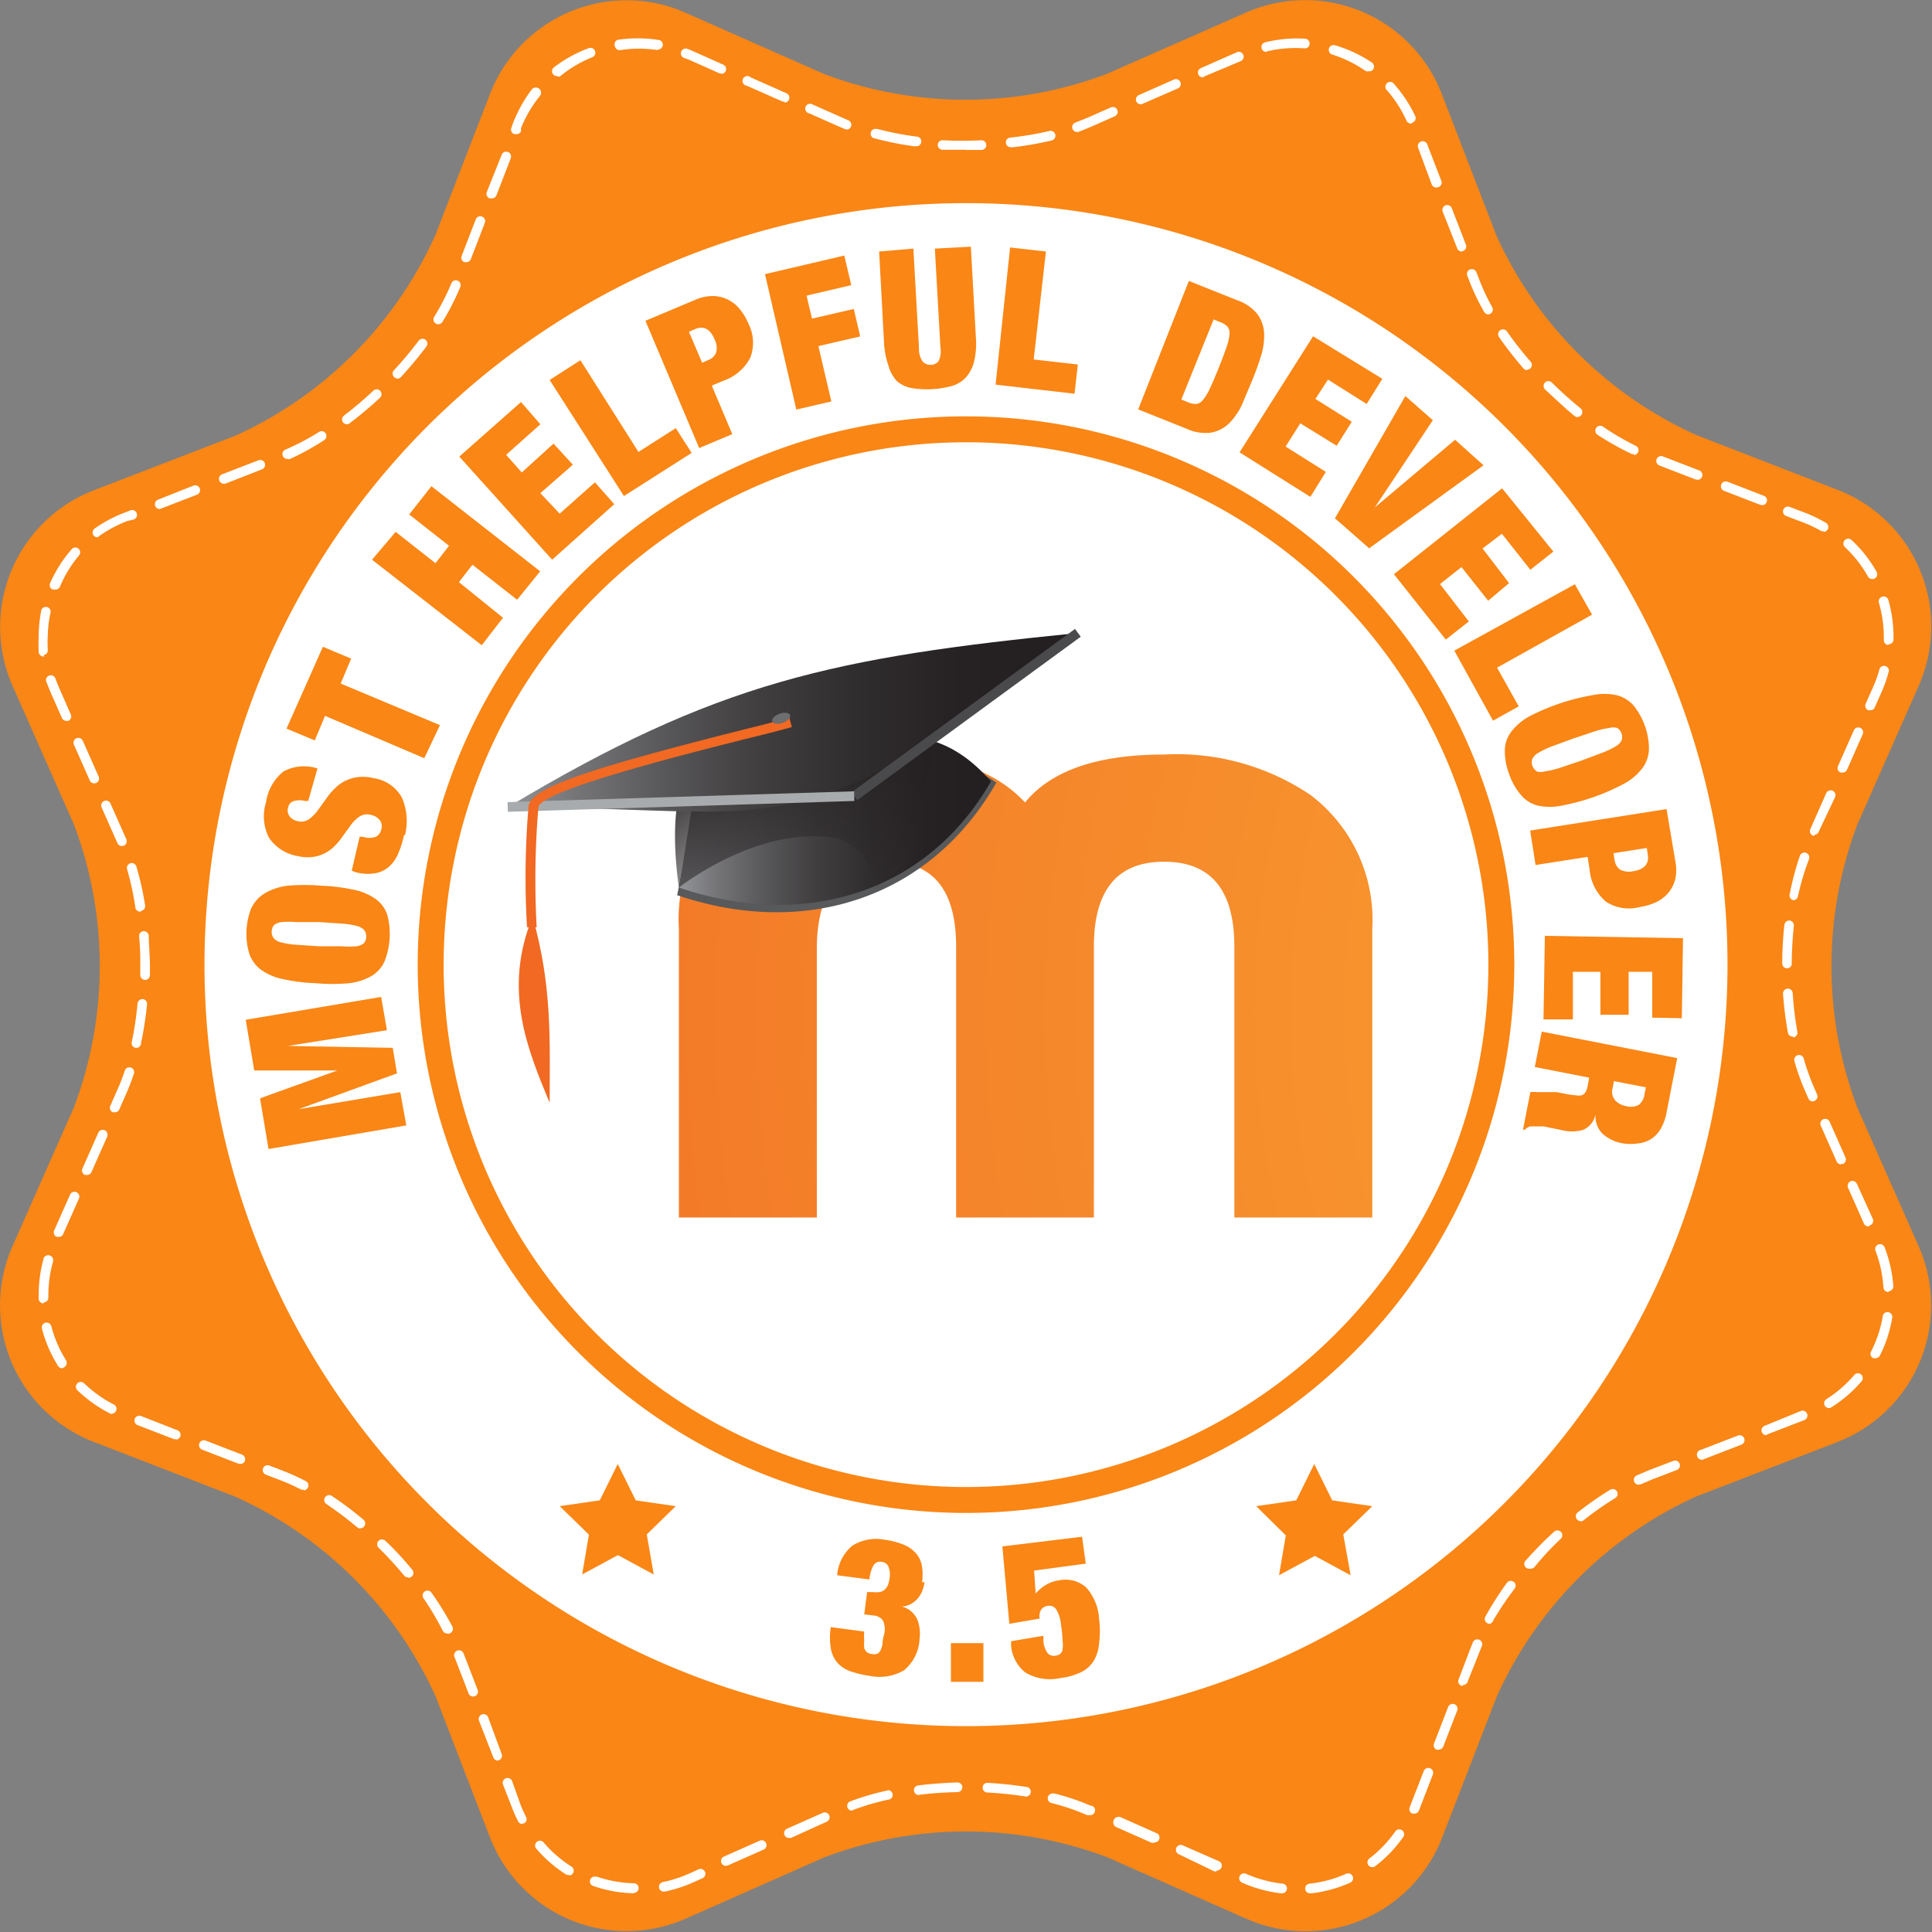 <svg xmlns="http://www.w3.org/2000/svg" xmlns:xlink="http://www.w3.org/1999/xlink" viewBox="0 0 99.86 99.86"><rect x="0" y="0" width="99.86" height="99.86" fill="#808080" stroke="none"/><defs><style>.a{fill:#fa8615;}.b{fill:#fff;}.c{fill:url(#a);}.d{fill:#58595b;}.e{fill:url(#b);}.f{fill:url(#c);}.g{fill:url(#d);}.h{fill:#4a4a4c;}.i{fill:#a8abad;}.j{fill:#f16922;}.k{fill:#6d6e70;}</style><radialGradient id="a" cx="110.46" cy="49.57" r="75.71" gradientTransform="matrix(1, 0, 0, -1, -0.07, 101.93)" gradientUnits="userSpaceOnUse"><stop offset="0" stop-color="#faaf40"/><stop offset="0.04" stop-color="#f9a538"/><stop offset="0.11" stop-color="#f89d31"/><stop offset="0.23" stop-color="#f89a2f"/><stop offset="0.53" stop-color="#f7922d"/><stop offset="1" stop-color="#f37b28"/></radialGradient><linearGradient id="b" x1="35.17" y1="59.52" x2="51.29" y2="59.52" gradientTransform="matrix(1, 0, 0, -1, -0.07, 101.93)" gradientUnits="userSpaceOnUse"><stop offset="0" stop-color="#929497"/><stop offset="0.12" stop-color="#757578"/><stop offset="0.28" stop-color="#575658"/><stop offset="0.44" stop-color="#403e3f"/><stop offset="0.61" stop-color="#302d2e"/><stop offset="0.79" stop-color="#262223"/><stop offset="1" stop-color="#231f20"/></linearGradient><linearGradient id="c" x1="38.25" y1="64.9" x2="44.94" y2="55.35" gradientTransform="matrix(1, 0, 0, -1, -0.07, 101.93)" gradientUnits="userSpaceOnUse"><stop offset="0" stop-color="#231f20"/><stop offset="1" stop-color="#231f20" stop-opacity="0"/></linearGradient><linearGradient id="d" x1="26.32" y1="64.6" x2="55.78" y2="64.6" xlink:href="#b"/></defs><title>Artboard 1</title><path class="a" d="M25.3,4.93A7.57,7.57,0,0,1,35,.48l.46.19,7.12,3.15a20.69,20.69,0,0,0,14.63,0L64.36.67a7.57,7.57,0,0,1,10,3.8q.1.23.19.46l2.8,7.26A20.69,20.69,0,0,0,87.71,22.5l7.22,2.8a7.57,7.57,0,0,1,4.4,9.76q-.08.22-.18.44L96,42.62a20.69,20.69,0,0,0,0,14.63l3.15,7.12a7.57,7.57,0,0,1-3.79,10l-.43.18-7.26,2.8A20.69,20.69,0,0,0,77.36,87.7l-2.8,7.23a7.57,7.57,0,0,1-9.76,4.4l-.44-.18L57.24,96a20.69,20.69,0,0,0-14.63,0l-7.12,3.15a7.57,7.57,0,0,1-10-3.79q-.1-.21-.18-.43l-2.8-7.26A20.69,20.69,0,0,0,12.16,77.36l-7.23-2.8A7.57,7.57,0,0,1,.48,64.82q.09-.23.19-.46l3.15-7.12a20.69,20.69,0,0,0,0-14.63L.67,35.5a7.57,7.57,0,0,1,3.8-10l.46-.19,7.26-2.8A20.69,20.69,0,0,0,22.5,12.16Z"/><path class="b" d="M32.75,97.86h0a6.82,6.82,0,0,1-2.06-.37.25.25,0,0,1,.1-.49l.06,0a6.34,6.34,0,0,0,1.91.34.25.25,0,0,1,0,.5Zm33.45,0h0a7,7,0,0,1-2-.55.25.25,0,0,1,.2-.46,6.52,6.52,0,0,0,1.87.51.25.25,0,0,1,0,.5Zm1.51,0a.25.25,0,0,1,0-.5,6.31,6.31,0,0,0,1.87-.51.25.25,0,1,1,.21.46,6.83,6.83,0,0,1-2,.55Zm-33.45-.09a.25.25,0,0,1,0-.49,6.62,6.62,0,0,0,1.34-.43l.51-.23a.25.25,0,1,1,.2.46l-.51.23a7.13,7.13,0,0,1-1.44.46Zm-4.85-.87a.25.25,0,0,1-.13,0,6.84,6.84,0,0,1-1.58-1.37.25.25,0,0,1,.38-.32,6.35,6.35,0,0,0,1.46,1.27.25.25,0,0,1-.13.46Zm33.46-.17h-.1l-1.84-.89a.25.25,0,1,1,.2-.46L63,96.2a.25.25,0,0,1-.1.48Zm8.06-.22a.25.25,0,0,1-.15-.45,6.35,6.35,0,0,0,1.34-1.4.25.25,0,0,1,.41.29,6.85,6.85,0,0,1-1.45,1.51A.25.25,0,0,1,70.93,96.51Zm-33.41-.07a.25.25,0,0,1-.1-.48l1.85-.82a.25.25,0,1,1,.2.46l-1.85.82Zm22.11-1.19h-.1l-1.85-.82a.28.28,0,0,1,.25-.5l1.85.82a.25.25,0,0,1-.1.48ZM40.78,95a.25.25,0,0,1-.1-.48l1.85-.82a.25.25,0,1,1,.2.46L40.88,95ZM27,94.28a.25.25,0,0,1-.22-.14,7.37,7.37,0,0,1-.32-.72L26,92.24a.25.25,0,0,1,.47-.18h0l.42,1.18a6.79,6.79,0,0,0,.3.67.25.25,0,0,1-.11.34h0l-.08,0Zm29.35-.46h-.16a11.67,11.67,0,0,0-1.81-.62.25.25,0,0,1,.05-.5l.07,0a12.17,12.17,0,0,1,1.89.64h.06a.25.25,0,0,1-.1.48Zm16.68-.08H73a.25.25,0,0,1-.14-.32h0l.73-1.88a.25.25,0,0,1,.47.18l-.73,1.89a.25.25,0,0,1-.24.13Zm-29-.15a.25.25,0,0,1-.09-.48,13.6,13.6,0,0,1,2-.58A.25.25,0,0,1,46,93a13,13,0,0,0-1.9.55Zm9-.73h0a19.14,19.14,0,0,0-2-.21.25.25,0,0,1-.24-.26h0a.24.24,0,0,1,.24-.24h0a19.62,19.62,0,0,1,2,.21.25.25,0,0,1,0,.5Zm-5.54-.08a.25.25,0,0,1,0-.5q1-.12,2-.15h0a.25.25,0,0,1,0,.5,19.84,19.84,0,0,0-2,.14ZM25.73,91a.25.25,0,0,1-.23-.16l-.74-1.9a.25.25,0,0,1,.47-.18h0l.7,1.9a.25.25,0,0,1-.14.32Zm48.62-.56h-.09a.25.25,0,0,1-.14-.32l.73-1.89a.25.25,0,0,1,.47.18l-.73,1.89A.25.25,0,0,1,74.35,90.43Zm-49.9-2.75a.25.25,0,0,1-.23-.16l-.73-1.89a.25.25,0,0,1,.47-.18l.73,1.89a.25.25,0,0,1-.14.32Zm51.17-.56h-.09a.25.25,0,0,1-.14-.32L76,85.21l.12-.3a.25.25,0,0,1,.48.15l0,0-.11.28-.62,1.55a.25.25,0,0,1-.24.2Zm-52.51-2.7a.25.25,0,0,1-.22-.13,14.77,14.77,0,0,0-1-1.69.25.25,0,0,1,.41-.29,15.3,15.3,0,0,1,1.08,1.75.25.25,0,0,1-.22.37ZM77,83.93a.25.25,0,0,1-.22-.38,16.74,16.74,0,0,1,1.11-1.74.25.25,0,0,1,.4.3,16.11,16.11,0,0,0-1.11,1.65A.25.25,0,0,1,77,83.93Zm-55.92-2.4a.25.25,0,0,1-.19-.09A18.66,18.66,0,0,0,19.57,80a.25.25,0,1,1,.35-.36h0a16,16,0,0,1,1.39,1.5.25.25,0,0,1-.19.41Zm58-.45a.25.25,0,0,1-.19-.45,18,18,0,0,1,1.44-1.46.25.25,0,0,1,.34.37h0A14.4,14.4,0,0,0,79.31,81a.25.25,0,0,1-.18.08ZM18.62,79a.25.25,0,0,1-.16-.06,18,18,0,0,0-1.59-1.2.25.25,0,1,1,.28-.42,18.38,18.38,0,0,1,1.64,1.23.25.25,0,0,1-.16.44Zm63.08-.38a.25.25,0,0,1-.15-.45A17.47,17.47,0,0,1,83.23,77a.25.25,0,0,1,.26.43h0a16.83,16.83,0,0,0-1.63,1.14.25.25,0,0,1-.16.07ZM15.7,77h-.12a10.83,10.83,0,0,0-1.11-.5l-.73-.28a.25.25,0,0,1,.18-.47l.73.28a11.44,11.44,0,0,1,1.16.53.25.25,0,0,1-.12.47Zm69-.26a.25.25,0,0,1-.1-.48l.61-.26,1.28-.49a.25.25,0,0,1,.18.47l-1.28.49-.58.25ZM12.43,75.66h-.09l-1.89-.73a.25.25,0,0,1,.18-.47h0l1.89.73a.25.25,0,0,1-.09.48ZM88,75.45a.26.26,0,1,1-.06-.52l1.89-.73a.25.25,0,0,1,.18.47l-1.89.73ZM9.13,74.39H9l-1.89-.73a.25.25,0,0,1,.18-.47l1.89.74a.25.25,0,0,1-.09.48Zm82.16-.21a.25.25,0,0,1-.09-.48l1.88-.77a.25.25,0,0,1,.18.47l-1.89.73ZM5.84,73.08H5.73A7,7,0,0,1,4,71.86a.25.25,0,1,1,.35-.36,6.45,6.45,0,0,0,1.54,1.1.25.25,0,0,1-.11.47Zm88.69-.3a.25.25,0,0,1-.13-.46,6.36,6.36,0,0,0,1.46-1.27.25.25,0,0,1,.38.32,6.89,6.89,0,0,1-1.58,1.37A.25.25,0,0,1,94.53,72.78ZM3.26,70.72A.25.25,0,0,1,3,70.6a6.83,6.83,0,0,1-.83-1.92.25.25,0,0,1,.17-.31h0a.25.25,0,0,1,.31.17h0a6.34,6.34,0,0,0,.77,1.78.27.27,0,0,1-.22.39Zm93.67-.52h-.11a.25.25,0,0,1-.11-.34h0A6.32,6.32,0,0,0,97.32,68a.25.25,0,0,1,.49.08,6.82,6.82,0,0,1-.65,2A.25.25,0,0,1,96.93,70.2ZM2.25,67.37A.25.25,0,0,1,2,67.13v-.2A6.92,6.92,0,0,1,2.27,65a.26.26,0,0,1,.47.21,6.44,6.44,0,0,0-.24,1.69v.16a.25.25,0,0,1-.24.26h0Zm95.35-.59a.25.25,0,0,1-.25-.23,6.48,6.48,0,0,0-.41-1.9.25.25,0,0,1,.47-.18,7,7,0,0,1,.45,2,.25.25,0,0,1-.23.27h0ZM3.06,63.93H2.93a.25.25,0,0,1-.13-.33h0l.82-1.85a.25.25,0,1,1,.46.2L3.26,63.8A.25.25,0,0,1,3.06,63.93Zm93.51-.54a.25.25,0,0,1-.23-.15l-.82-1.85a.25.25,0,1,1,.46-.2h0L96.8,63a.25.25,0,0,1-.13.33h0ZM4.49,60.73h-.1a.25.25,0,0,1-.13-.33h0l.82-1.85a.25.25,0,1,1,.46.2L4.72,60.6A.25.25,0,0,1,4.49,60.73Zm90.64-.55a.25.25,0,0,1-.2-.15l-.82-1.85a.25.25,0,1,1,.46-.2l.82,1.85a.25.25,0,0,1-.13.33h0ZM5.93,57.49h-.1a.25.25,0,0,1-.13-.33h0l.4-.91c.13-.29.25-.61.36-.94a.25.25,0,0,1,.47.16c-.11.34-.24.67-.38,1l-.4.91A.25.25,0,0,1,5.93,57.49Zm87.77-.56a.25.25,0,0,1-.23-.15l-.16-.37a11.69,11.69,0,0,1-.56-1.56.25.25,0,0,1,.48-.14,11.19,11.19,0,0,0,.53,1.49l.16.37a.25.25,0,0,1-.13.33h0ZM7.09,54.16H7a.25.25,0,0,1-.19-.3h0a17.46,17.46,0,0,0,.3-2,.26.26,0,0,1,.27-.22.25.25,0,0,1,.22.27,18.08,18.08,0,0,1-.31,2A.25.25,0,0,1,7.09,54.16Zm85.57-.58a.25.25,0,0,1-.25-.21,19,19,0,0,1-.25-2,.25.25,0,0,1,.23-.27h0a.25.25,0,0,1,.27.23h0a18.58,18.58,0,0,0,.24,2,.25.25,0,0,1-.2.29ZM7.49,50.65h0a.25.25,0,0,1-.24-.26h0v-.46a13.22,13.22,0,0,0-.06-1.53.25.25,0,0,1,.23-.27h0a.26.26,0,0,1,.27.23c0,.52.06,1,.06,1.57v.47a.25.25,0,0,1-.25.25Zm84.88-.6h0a.25.25,0,0,1-.25-.25q0-1,.11-2a.26.26,0,0,1,.27-.22.25.25,0,0,1,.22.27,19.91,19.91,0,0,0-.11,2A.25.25,0,0,1,92.37,50.05ZM7.26,47.12A.25.25,0,0,1,7,46.93a15.21,15.21,0,0,0-.43-2,.25.25,0,0,1,.48-.14,15.76,15.76,0,0,1,.45,2,.25.25,0,0,1-.2.29h0Zm85.44-.59h0a.25.25,0,0,1-.2-.29,14.49,14.49,0,0,1,.53-2,.25.25,0,1,1,.47.17,13.89,13.89,0,0,0-.57,1.92A.25.25,0,0,1,92.7,46.53ZM6.3,43.73a.25.25,0,0,1-.23-.15l-.82-1.85a.25.25,0,1,1,.46-.2h0l.82,1.85a.25.25,0,0,1-.13.33h0Zm87.5-.54h-.1a.25.25,0,0,1-.13-.33h0L94.39,41a.25.25,0,1,1,.46.2h0L94,43a.25.25,0,0,1-.23.15ZM4.87,40.49a.25.25,0,0,1-.23-.15l-.82-1.85a.25.25,0,1,1,.46-.2l.82,1.85a.25.25,0,0,1-.13.33H5Zm90.36-.56h-.1A.25.25,0,0,1,95,39.6h0l.82-1.85a.25.25,0,1,1,.46.2l-.82,1.85A.25.25,0,0,1,95.23,39.93ZM3.43,37.26a.25.25,0,0,1-.23-.15l-.6-1.36-.21-.52a.25.25,0,0,1,.47-.17c.06.16.12.32.19.48l.61,1.39a.25.25,0,0,1-.13.33h-.1Zm93.23-.55h-.1a.25.25,0,0,1-.13-.33h0l.36-.81a6.6,6.6,0,0,0,.36-1,.25.25,0,0,1,.48.12,7.2,7.2,0,0,1-.39,1.11l-.36.81a.25.25,0,0,1-.21.1ZM2.29,33.93A.25.25,0,0,1,2,33.71a7,7,0,0,1,0-.79,6.87,6.87,0,0,1,.12-1.3.25.25,0,0,1,.5,0v0a6.36,6.36,0,0,0-.15,1.22,6.27,6.27,0,0,0,0,.74.25.25,0,0,1-.22.28h0Zm95.32-.59h0a.25.25,0,0,1-.24-.26h0v-.15a6.38,6.38,0,0,0-.25-1.76A.25.25,0,0,1,97.6,31a6.87,6.87,0,0,1,.27,1.9v.17a.25.25,0,0,1-.26.23ZM2.82,30.47h-.1a.25.25,0,0,1-.13-.33h0a6.82,6.82,0,0,1,1.14-1.78.25.25,0,0,1,.37.33,6.34,6.34,0,0,0-1,1.63A.25.25,0,0,1,2.82,30.47Zm93.95-.54a.25.25,0,0,1-.22-.13,6.31,6.31,0,0,0-1.19-1.52.25.25,0,0,1,.34-.37A6.82,6.82,0,0,1,97,29.56a.25.25,0,0,1-.22.37ZM5,27.77a.25.25,0,0,1-.11-.45,7.11,7.11,0,0,1,1.54-.82l.31-.12a.25.25,0,0,1,.18.47l-.34.08a6.61,6.61,0,0,0-1.43.76A.24.24,0,0,1,5,27.77Zm89.27-.32a.25.25,0,0,1-.13,0,6.67,6.67,0,0,0-.95-.45l-.87-.33a.25.25,0,0,1,.18-.47l.87.33a7.25,7.25,0,0,1,1,.49.25.25,0,0,1-.13.47ZM8.25,26.31a.25.25,0,0,1-.09-.48L10,25.1a.25.25,0,0,1,.18.47h0l-1.89.73Zm82.8-.21H91l-1.89-.73a.25.25,0,0,1,.18-.47h0l1.89.73a.25.25,0,0,1-.09.48ZM11.56,25a.25.25,0,0,1-.09-.48l1.89-.73a.25.25,0,0,1,.18.47L11.65,25Zm76.19-.21h-.09l-1.89-.73a.25.25,0,0,1,.18-.47l1.89.73a.25.25,0,0,1-.09.48Zm-72.9-1.07a.25.25,0,0,1-.1-.48,12.52,12.52,0,0,0,1.75-.92.25.25,0,0,1,.27.42,13,13,0,0,1-1.82,1Zm69.61-.25h-.11a14.43,14.43,0,0,1-1.78-1,.25.25,0,0,1-.07-.35h0a.25.25,0,0,1,.35-.07h0a14,14,0,0,0,1.71,1,.25.25,0,0,1-.11.47ZM17.93,21.93a.25.25,0,0,1-.15-.45,19.42,19.42,0,0,0,1.52-1.29.25.25,0,1,1,.34.37h0A20.25,20.25,0,0,1,18,21.93Zm63.61-.37a.25.25,0,0,1-.16-.06c-.52-.43-1-.89-1.52-1.37a.25.25,0,1,1,.35-.36,20,20,0,0,0,1.49,1.34.25.25,0,0,1-.16.44Zm-61-2a.25.25,0,0,1-.18-.42,19.16,19.16,0,0,0,1.28-1.53.25.25,0,0,1,.4.3h0a19.68,19.68,0,0,1-1.31,1.57.25.25,0,0,1-.23.09Zm58.39-.43a.25.25,0,0,1-.19-.09,19,19,0,0,1-1.26-1.62.25.25,0,0,1,.41-.29,18.49,18.49,0,0,0,1.23,1.57.25.25,0,0,1-.19.41ZM22.65,16.76a.25.25,0,0,1-.21-.38,12.09,12.09,0,0,0,.9-1.76.25.25,0,0,1,.46.19,12.67,12.67,0,0,1-.94,1.84A.25.25,0,0,1,22.65,16.76Zm54.28-.51a.25.25,0,0,1-.22-.13A11.76,11.76,0,0,1,76,14.66l-.16-.41a.25.25,0,0,1,.47-.18l.16.41a11.17,11.17,0,0,0,.66,1.4.25.25,0,0,1-.22.37Zm-52.8-2.7H24a.25.25,0,0,1-.14-.32l.73-1.89a.25.25,0,0,1,.47.18l-.73,1.89a.25.25,0,0,1-.26.14ZM75.55,13a.25.25,0,0,1-.23-.16l-.75-1.9a.25.25,0,0,1,.47-.18l.73,1.89a.25.25,0,0,1-.14.32ZM25.39,10.25H25.3a.25.25,0,0,1-.14-.32L25.93,8a.25.25,0,0,1,.47.18l-.73,1.89A.25.25,0,0,1,25.39,10.25Zm48.87-.56A.25.25,0,0,1,74,9.53L73.3,7.64a.25.25,0,0,1,.47-.18l.73,1.89a.25.25,0,0,1-.14.32ZM49.93,7.74H48.7a.25.25,0,0,1-.23-.26.24.24,0,0,1,.25-.23h0a19.88,19.88,0,0,0,2,0,.25.25,0,0,1,.26.24h0a.25.25,0,0,1-.24.26h-.82Zm2.31-.13a.25.25,0,0,1,0-.5,16.83,16.83,0,0,0,2-.34.25.25,0,1,1,.12.49,17.32,17.32,0,0,1-2,.35Zm-5-.05h0a16.47,16.47,0,0,1-2-.4.25.25,0,1,1,.08-.49h.05a16,16,0,0,0,2,.39.25.25,0,0,1,0,.5ZM26.66,6.93h-.09a.25.25,0,0,1-.14-.32l.06-.17a7,7,0,0,1,1-1.82.27.27,0,0,1,.44.31,6.54,6.54,0,0,0-1,1.69v.17A.25.25,0,0,1,26.66,6.93Zm29-.11a.25.25,0,0,1-.09-.48l.63-.25,1.22-.54a.25.25,0,1,1,.2.46l-1.22.54-.66.27ZM43.78,6.68h-.09l-.26-.11-1.6-.71A.25.25,0,1,1,42,5.4l1.6.71.25.11a.25.25,0,0,1-.09.48Zm29.15-.29a.25.25,0,0,1-.23-.15,6.49,6.49,0,0,0-1.06-1.63A.25.25,0,0,1,72,4.28,7,7,0,0,1,73.15,6a.25.25,0,0,1-.12.33Zm-14-1a.25.25,0,0,1-.1-.46l1.85-.82a.25.25,0,1,1,.2.46L59,5.39ZM40.55,5.25h-.1L38.6,4.43A.25.25,0,1,1,38.8,4l1.85.82a.25.25,0,0,1-.1.48ZM62.17,4a.25.25,0,0,1-.1-.48l1.86-.82a.25.25,0,1,1,.2.46h0l-1.86.78ZM28.78,3.93a.25.25,0,0,1-.16-.44,6.83,6.83,0,0,1,1.81-1,.25.25,0,1,1,.18.47h0a6.34,6.34,0,0,0-1.68,1A.25.25,0,0,1,28.78,3.93Zm8.53-.13h-.1l-1.66-.74L35.37,3a.25.25,0,0,1,.15-.48l0,0,.2.08,1.66.74a.25.25,0,0,1-.1.48Zm33.43-.12a.25.25,0,0,1-.14,0,6.33,6.33,0,0,0-1.74-.86A.25.25,0,1,1,69,2.34h0a6.83,6.83,0,0,1,1.92.9.25.25,0,0,1-.14.45Zm-5.3-1a.25.25,0,0,1-.06-.49A6.9,6.9,0,0,1,67.46,2a.25.25,0,0,1,.23.27h0a.24.24,0,0,1-.25.23h0a6.39,6.39,0,0,0-1.93.15ZM34,2.59h0a6.41,6.41,0,0,0-1.94,0,.25.25,0,0,1-.28-.21.25.25,0,0,1,.14-.32,7,7,0,0,1,2.09,0,.25.25,0,0,1,0,.5ZM49.93,22.86a27,27,0,1,0,27,27A27,27,0,0,0,49.93,22.86Zm0-12.36A39.36,39.36,0,1,0,89.29,49.86,39.36,39.36,0,0,0,49.93,10.5Zm36.66,34a2.3,2.3,0,0,1,0,.94,1.78,1.78,0,0,1-.36.71,1.87,1.87,0,0,1-.63.48,3,3,0,0,1-.84.25A2.17,2.17,0,0,1,83,46.6a2.47,2.47,0,0,1-.84-1.67l-.1-.64-2.69.42-.28-1.78,7.05-1.11Zm-4.3-12.73-4.91,2.74,1.12,2-1.33.74-2-3.62L81.4,30.2Zm-2-3.26-1.19.94-1.47-1.86-1,.76L78,30.14l-1.08.91-1.38-1.74-1.11.88,1.49,1.93-1.19.94-2.68-3.38,5.59-4.44Zm-6.23-6.79-3,4.51h0l4.15-3.5,1.47,1.32-5.91,4.29L69,26.79l3.64-6.32Zm-2.61-2.14-.81,1.3-2-1.26-.65,1,1.88,1.18-.78,1.24-1.88-1.16-.76,1.2,2.08,1.31-.8,1.29-3.66-2.3,3.8-6Zm-10-5.06,2.5,1a2.29,2.29,0,0,1,1.06.74,1.83,1.83,0,0,1,.33,1,3.37,3.37,0,0,1-.17,1.16q-.19.62-.46,1.27l-.5,1.19a3.37,3.37,0,0,1-.68,1,1.83,1.83,0,0,1-.92.48,2.29,2.29,0,0,1-1.28-.2l-2.5-1Zm-9.24-1.73,1.85.21-.63,5.58,2.28.26-.17,1.51-4.08-.47Zm-5,.06L47.5,18a1.13,1.13,0,0,0,.19.69.57.57,0,0,0,.81,0h0a1.12,1.12,0,0,0,.11-.7l-.29-5.14,1.86-.1.26,4.67a4.16,4.16,0,0,1-.09,1.26,1.92,1.92,0,0,1-.42.82,1.59,1.59,0,0,1-.73.45,4.94,4.94,0,0,1-2.07.11,1.59,1.59,0,0,1-.78-.37,1.91,1.91,0,0,1-.43-.8,4.17,4.17,0,0,1-.23-1.24L45.44,13Zm-3.57.36L44,14.74l-2.31.54.28,1.19,2.16-.5.33,1.42-2.16.5.67,2.86-1.81.42-1.62-7Zm-7.71,2.29a2.29,2.29,0,0,1,.91-.2,1.78,1.78,0,0,1,.77.18,1.87,1.87,0,0,1,.62.49,3,3,0,0,1,.45.75,2.17,2.17,0,0,1,.1,1.77,2.47,2.47,0,0,1-1.39,1.19l-.6.25,1.06,2.51-1.71.72-2.78-6.58ZM30,18.62l3,4.74,1.93-1.23.82,1.28-3.5,2.23-3.84-6Zm-3.07,2.16,1,1.15-1.77,1.58.81.91,1.64-1.49,1,1.09-1.68,1.47,1,1.06,1.82-1.62,1,1.13-3.21,2.87L23.74,23.6Zm-6.48,6.71,2.06,1.62.7-.9-2.06-1.62,1.15-1.46,5.62,4.4L26.73,31l-2.31-1.81-.7.9L26,31.93l-1.1,1.42-5.67-4.42Zm-3.76,5.94,1.46.61-.54,1.29,5.13,2.15-.81,1.71L16.8,37l-.53,1.27-1.46-.61ZM13,46.93a1.75,1.75,0,0,1,.69-.76,3,3,0,0,1,1.19-.39,9.58,9.58,0,0,1,1.71,0,9.55,9.55,0,0,1,1.7.21,3,3,0,0,1,1.13.48,1.66,1.66,0,0,1,.6.82,3.88,3.88,0,0,1-.14,2.39,1.65,1.65,0,0,1-.67.76,3,3,0,0,1-1.17.38,9.54,9.54,0,0,1-1.71,0,9.55,9.55,0,0,1-1.7-.21,3,3,0,0,1-1.13-.48,1.75,1.75,0,0,1-.61-.82,3.62,3.62,0,0,1,.11-2.4Zm.88,12.46-.44-2.62,4-1.44h-4.3l-.44-2.62,7-1.18L20,53.25l-5.11.81h0l5.41.1.22,1.32-5.08,1.85h0l5.25-.88L21,58.17Zm7-16.22a4.94,4.94,0,0,1-.32,1,1.83,1.83,0,0,1-.49.66,1.48,1.48,0,0,1-.7.31,2.43,2.43,0,0,1-1-.06L18.18,45l.41-1.75h.17a1,1,0,0,0,.67,0,.57.57,0,0,0,.28-.39.53.53,0,0,0-.09-.48.78.78,0,0,0-.44-.26.73.73,0,0,0-.59.08,1.89,1.89,0,0,0-.46.45l-.45.62a3.09,3.09,0,0,1-.54.6,1.93,1.93,0,0,1-.74.38,2.1,2.1,0,0,1-1,0,2.23,2.23,0,0,1-1.49-.94,2.42,2.42,0,0,1-.16-1.84,2.49,2.49,0,0,1,.91-1.6,2.24,2.24,0,0,1,1.75-.15l-.48,1.68h-.17a1.07,1.07,0,0,0-.56,0,.43.43,0,0,0-.31.34.51.51,0,0,0,.09.47.73.73,0,0,0,.39.23.71.71,0,0,0,.59-.09,2.06,2.06,0,0,0,.47-.47l.46-.64a3.26,3.26,0,0,1,.56-.62,2,2,0,0,1,.77-.4,2.17,2.17,0,0,1,1.08,0,2,2,0,0,1,1.47,1A3,3,0,0,1,20.93,43.17ZM33.79,81.38l-1.85-1-1.85,1,.35-2.06-1.51-1.47,2.07-.3.93-1.88.93,1.88,2.07.3-1.5,1.46Zm14,.4a2,2,0,0,1-.11.42,1.43,1.43,0,0,1-.22.39,1.25,1.25,0,0,1-.35.3,1.13,1.13,0,0,1-.49.15h0a1.21,1.21,0,0,1,.79.66,2,2,0,0,1,.12,1,2.23,2.23,0,0,1-.8,1.63,2.5,2.5,0,0,1-1.78.29,4.85,4.85,0,0,1-1-.24,1.6,1.6,0,0,1-.68-.45,1.55,1.55,0,0,1-.33-.75,3.56,3.56,0,0,1,0-1.08l1.73.23a3,3,0,0,0,0,.5,1.53,1.53,0,0,0,0,.35.43.43,0,0,0,.38.31.64.64,0,0,0,.26,0,.32.32,0,0,0,.18-.15,1.14,1.14,0,0,0,.12-.33,2.15,2.15,0,0,1,.09-.54,1.07,1.07,0,0,0-.07-.72.67.67,0,0,0-.49-.25l-.47-.06.15-1.15h.27a1.42,1.42,0,0,0,.36,0,.51.51,0,0,0,.27-.12.71.71,0,0,0,.19-.28A2.09,2.09,0,0,0,46,81.4a1.1,1.1,0,0,0-.1-.47.41.41,0,0,0-.33-.2.4.4,0,0,0-.41.16,1.77,1.77,0,0,0-.22.75l-1.67-.22a2.2,2.2,0,0,1,.79-1.53,2.31,2.31,0,0,1,1.69-.3,3.8,3.8,0,0,1,1,.27,1.64,1.64,0,0,1,.63.47,1.37,1.37,0,0,1,.28.66,3,3,0,0,1,0,.79Zm1.36,5.15v-2h1.68v2Zm7.66-2a2.08,2.08,0,0,1-.27.9,1.57,1.57,0,0,1-.64.59,3.3,3.3,0,0,1-1.07.31A2.51,2.51,0,0,1,53,86.45a2,2,0,0,1-.74-1.39v-.23l1.67-.28v.24a1.21,1.21,0,0,0,.22.66.44.44,0,0,0,.4.13.54.54,0,0,0,.23-.08.38.38,0,0,0,.14-.23,1.58,1.58,0,0,0,0-.47,5.52,5.52,0,0,0-.08-.81,1.81,1.81,0,0,0-.25-.81.43.43,0,0,0-.42-.18.5.5,0,0,0-.35.19.63.63,0,0,0-.08.47l-1.57.27-.36-4,4.12-.5.19,1.39-2.67.36.08,1.19a2,2,0,0,1,.53-.45,1.8,1.8,0,0,1,.7-.24,1.61,1.61,0,0,1,1.38.37,2.66,2.66,0,0,1,.67,1.63A5,5,0,0,1,56.81,84.93Zm13-3.51-1.85-1-1.85,1,.35-2.06-1.53-1.51,2.07-.3.93-1.88.93,1.88,2.07.3-1.5,1.46ZM49.93,78.2A28.34,28.34,0,1,1,78.27,49.86h0A28.34,28.34,0,0,1,49.93,78.2ZM78,40a3.33,3.33,0,0,1-.22-1.19,1.65,1.65,0,0,1,.34-1A3,3,0,0,1,79.1,37a11.27,11.27,0,0,1,3.22-1.07,3,3,0,0,1,1.23,0,1.75,1.75,0,0,1,.88.53,3.61,3.61,0,0,1,.8,2.26,1.75,1.75,0,0,1-.35,1,3,3,0,0,1-.94.79,11.23,11.23,0,0,1-3.22,1.13,3,3,0,0,1-1.23,0,1.66,1.66,0,0,1-.86-.53A3.33,3.33,0,0,1,78,40Zm8.14,17.5a2.61,2.61,0,0,1-.31.86,1.56,1.56,0,0,1-.5.52,1.53,1.53,0,0,1-.66.22,2.63,2.63,0,0,1-.77,0,2.07,2.07,0,0,1-1.08-.51,1.28,1.28,0,0,1-.35-1h0a1.11,1.11,0,0,1-.64.81,2.17,2.17,0,0,1-1.16,0l-.6-.12-.28-.06h-.71l-.13.06a.4.4,0,0,0-.13.11h-.1l.38-1.94a1.24,1.24,0,0,1,.34,0h.38l.36,0h.28l.47.09a3.48,3.48,0,0,0,.5.07.8.8,0,0,0,.33,0,.4.4,0,0,0,.19-.16.79.79,0,0,0,.1-.27l.09-.48-2.81-.55.36-1.83,7,1.37ZM85.4,52.6V50.23H84.18v2.22H82.72V50.23H81.3v2.46H79.78l.07-4.32,7.14.12-.06,4.14Zm-1.95-8.15-.05-.35,1.72-.27.05.35q.11.71-.75.85a1,1,0,0,1-.68-.08.68.68,0,0,1-.28-.5ZM61.4,20.79l-.34-.14,1.67-4.14.34.14a1,1,0,0,1,.37.23.51.51,0,0,1,.11.38,2.56,2.56,0,0,1-.15.67q-.14.42-.41,1.09t-.46,1.07a2.57,2.57,0,0,1-.36.59.51.51,0,0,1-.34.2A1,1,0,0,1,61.4,20.79ZM14.15,48.5a.57.57,0,0,1,0-.67.74.74,0,0,1,.4-.17,4.26,4.26,0,0,1,.76,0H16.5l1.19.08a4.27,4.27,0,0,1,.75.12.73.73,0,0,1,.38.21.56.56,0,0,1,0,.67.73.73,0,0,1-.4.17,4.25,4.25,0,0,1-.76,0H16.47l-1.19-.08a4.23,4.23,0,0,1-.75-.12A.73.73,0,0,1,14.15,48.5Zm65.27-8.64a.56.56,0,0,1-.22-.63.73.73,0,0,1,.3-.31,4.3,4.3,0,0,1,.68-.33l1.12-.41,1.13-.38a4.24,4.24,0,0,1,.74-.17.73.73,0,0,1,.43,0,.57.57,0,0,1,.22.63.73.73,0,0,1-.3.31,4.29,4.29,0,0,1-.68.33l-1.12.42-1.13.38a4.28,4.28,0,0,1-.74.17.74.74,0,0,1-.43,0ZM36.29,18.75l-.68-1.6.32-.14q.66-.28,1,.52a1,1,0,0,1,.09.68.68.68,0,0,1-.41.4ZM83.47,56.86a.71.71,0,0,1-.12-.62l.07-.36,1.65.32-.07.35a.82.82,0,0,1-.3.56.9.9,0,0,1-.66.06A1,1,0,0,1,83.47,56.86Z"/><path class="c" d="M63.8,62.93v-14q0-4.39-3.63-4.39t-3.63,4.39v14H49.42v-14q0-4.39-3.57-4.39t-3.63,4.39v14H35.09V48a8.08,8.08,0,0,1,3.18-6.94A12.35,12.35,0,0,1,45.85,39q4.84,0,7.13,2.48Q55,39,60.17,39a12.35,12.35,0,0,1,7.58,2.1A8.09,8.09,0,0,1,70.93,48V62.93Z"/><path class="d" d="M35.76,42.59,35,46.27c6.74,2.28,13.14.07,16.5-5.82-4.92-3.4-9.58,0-15.78,2.14"/><path class="e" d="M35.76,41.72l-.66,4.16c6.46,2.19,12.79.31,16.12-5.49-4.29-4.94-9.06-.83-15.46,1.33"/><path class="f" d="M43.42,43.36c-2.92-.61-6.16.91-8.33,2.51-1.43-10.31,5-10.09,13.3-7.52-.52,2.58-1.46,5.9-3.07,7.93a3.08,3.08,0,0,0-1.9-2.91"/><path class="g" d="M26.25,41.72c10.82-6.49,16.86-7.74,29.46-9-14.56,11.49-15,9-29.46,9"/><rect class="h" x="42.78" y="36.68" width="14.31" height="0.5" transform="translate(-12.17 36.59) rotate(-36.17)"/><rect class="i" x="26.24" y="41.18" width="17.92" height="0.5" transform="translate(-1.28 1.12) rotate(-1.79)"/><path class="j" d="M27.24,47.93a43.87,43.87,0,0,1,.08-6.27c.12-1,3.8-2.1,11-3.92,1-.25,1.88-.47,2.48-.64l.13.48c-.6.17-1.47.39-2.49.64-3.14.79-10.5,2.65-10.61,3.5a44.41,44.41,0,0,0-.09,6.21Z"/><path class="j" d="M28.41,57c-1.13-2.73-2.44-5.82-.88-9.61,1,3.54.89,6.25.88,9.61"/><ellipse class="k" cx="40.38" cy="37.13" rx="0.49" ry="0.25" transform="translate(-10.13 15.72) rotate(-19.63)"/></svg>